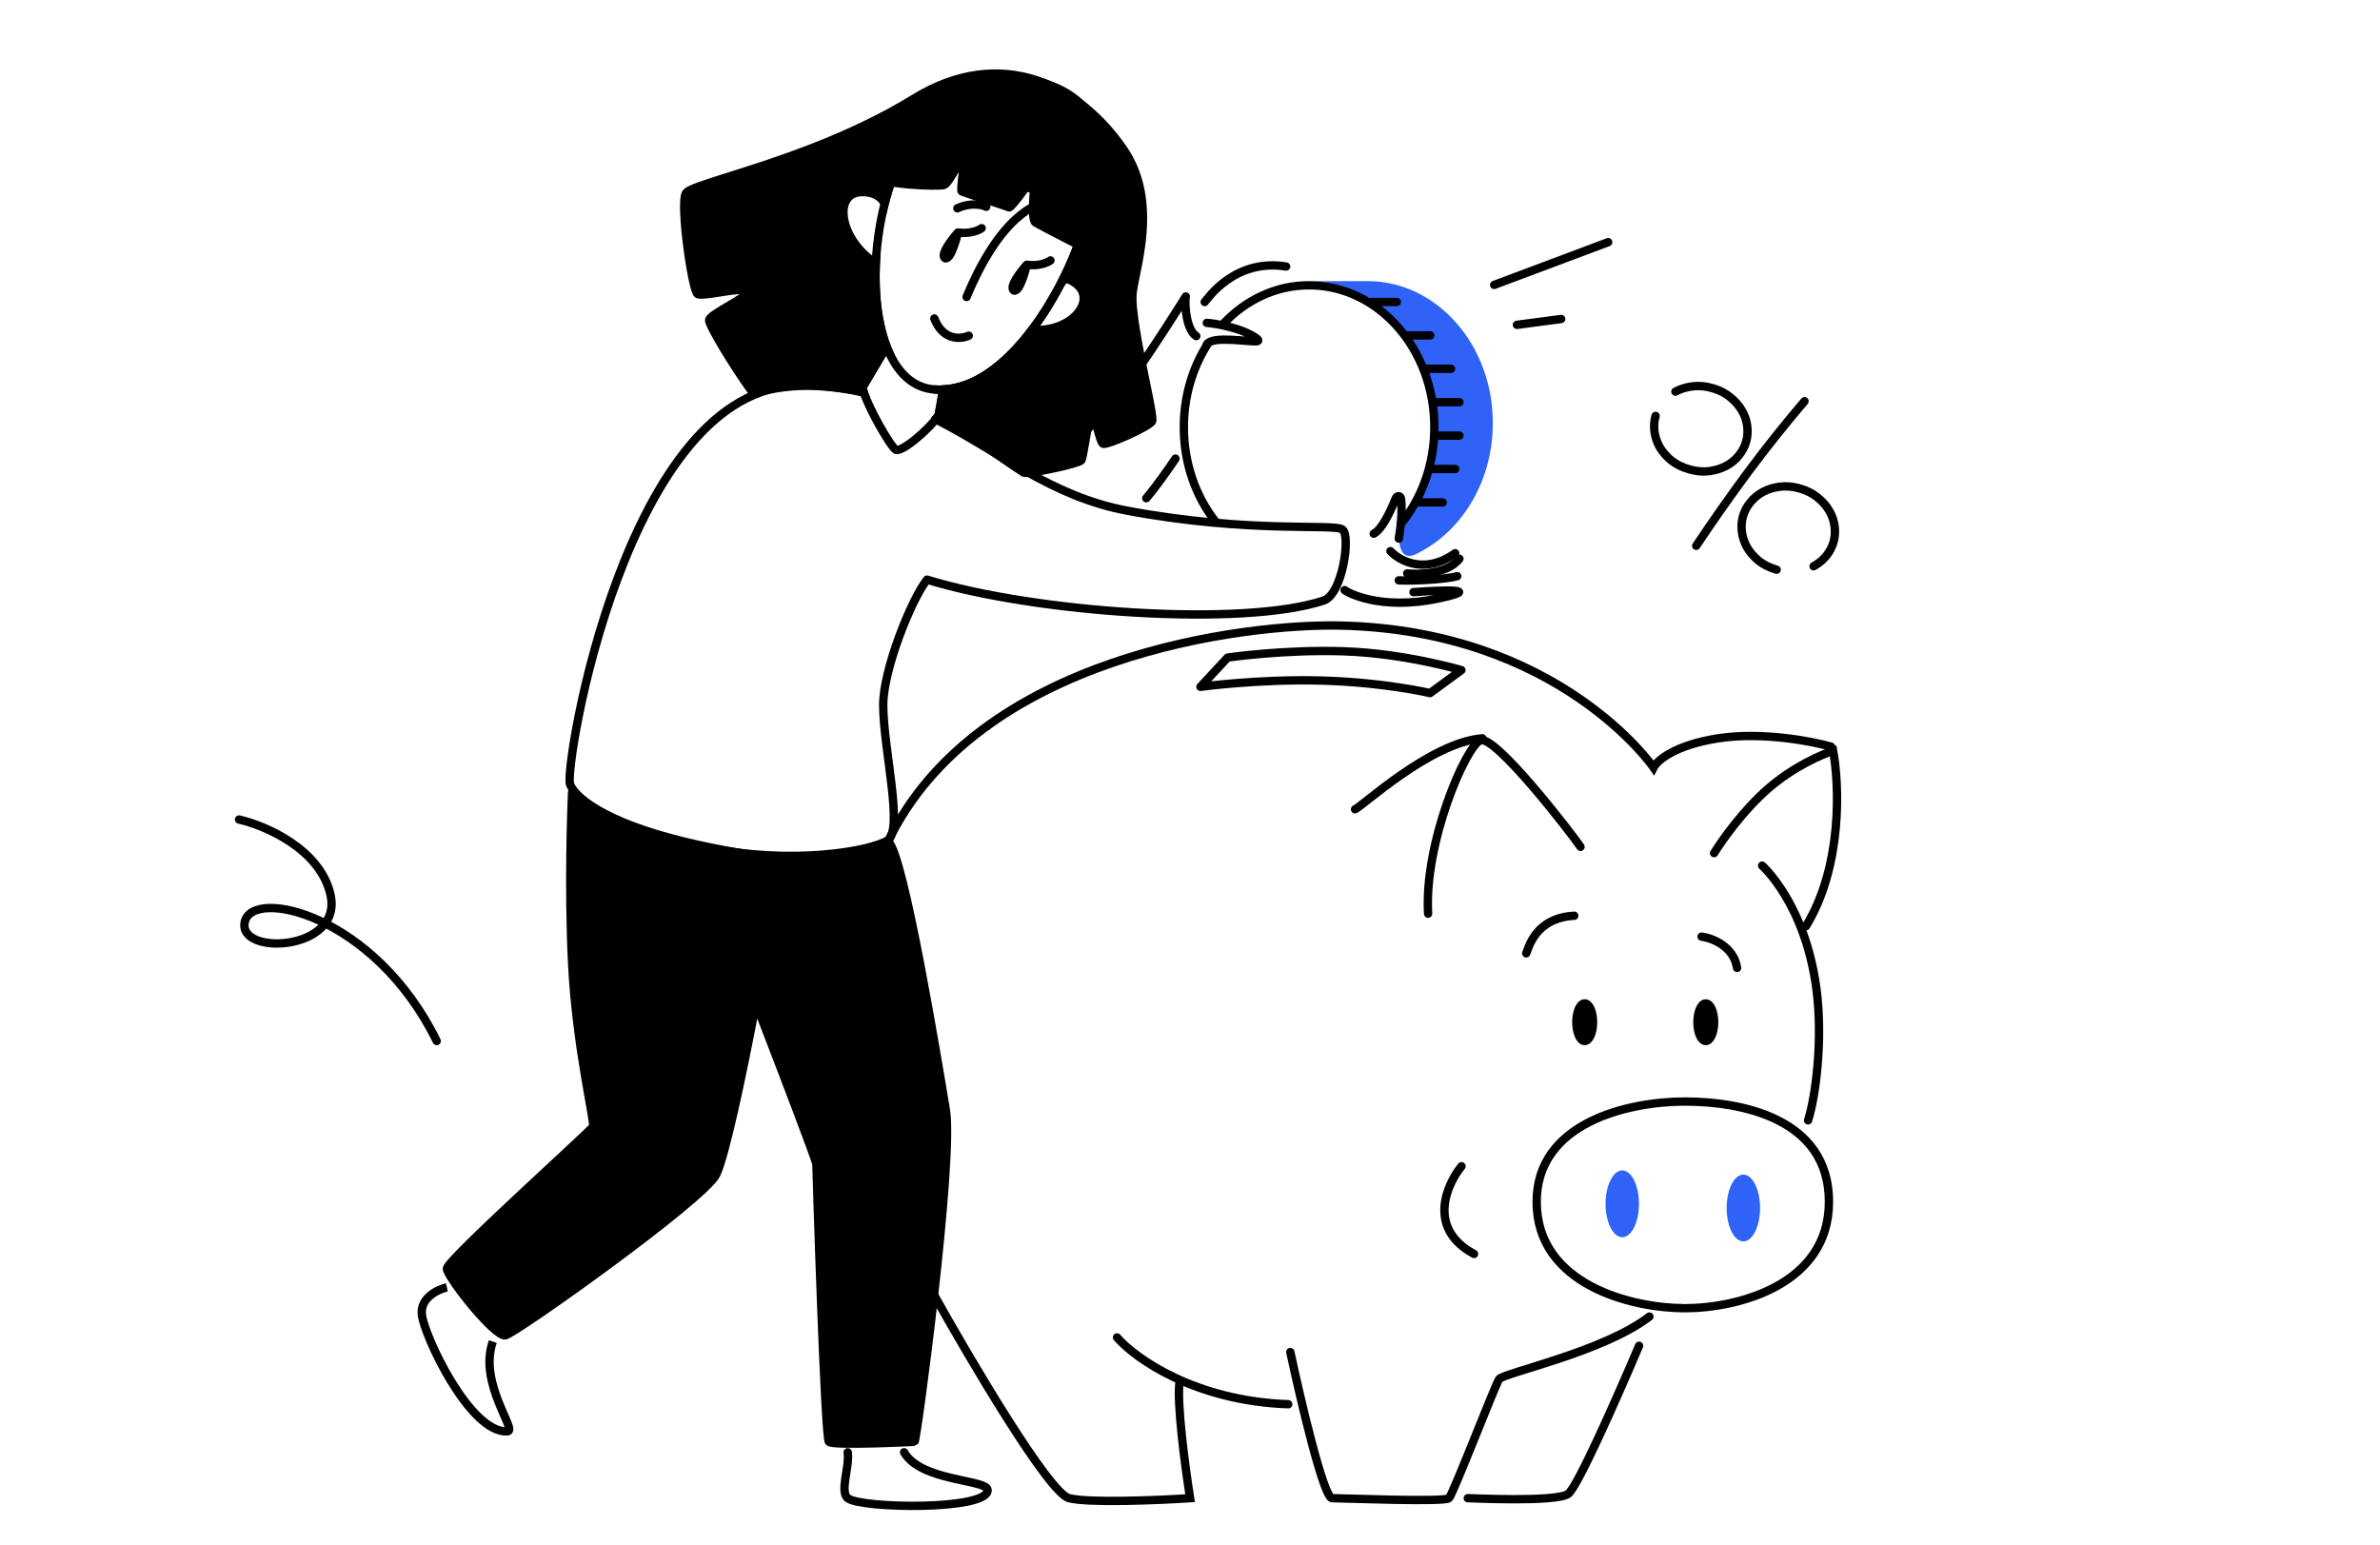 <svg width="570" height="370" viewBox="0 0 570 370" fill="none" xmlns="http://www.w3.org/2000/svg">
<path d="M57.249 196.282C63.499 197.713 76.627 203.306 79.139 214.228C82.28 227.88 56.708 229.038 58.631 220.759C60.553 212.479 89.774 219.143 104.593 249.336" stroke="black" stroke-width="2" stroke-linecap="round"/>
<path d="M434.343 135.628C435.55 134.972 436.565 134.14 437.386 133.132C438.213 132.1 438.796 130.988 439.134 129.794C439.466 128.622 439.549 127.381 439.386 126.069C439.222 124.757 438.794 123.516 438.103 122.347C437.418 121.156 436.48 120.087 435.288 119.141C434.124 118.179 432.698 117.459 431.008 116.98C429.341 116.508 427.749 116.374 426.231 116.577C424.742 116.763 423.394 117.185 422.186 117.84C421.008 118.48 420.004 119.315 419.177 120.347C418.35 121.378 417.77 122.479 417.439 123.651C417.1 124.845 417.013 126.098 417.177 127.409C417.348 128.699 417.764 129.936 418.426 131.121C419.117 132.29 420.044 133.356 421.208 134.318C422.4 135.264 423.83 135.973 425.497 136.445M396.502 99.617C396.164 100.811 396.077 102.064 396.24 103.376C396.411 104.665 396.827 105.902 397.489 107.088C398.18 108.257 399.107 109.322 400.271 110.284C401.463 111.23 402.893 111.939 404.56 112.411C406.249 112.89 407.839 113.036 409.327 112.849C410.845 112.646 412.204 112.228 413.406 111.594C414.614 110.939 415.628 110.106 416.449 109.098C417.276 108.067 417.859 106.954 418.197 105.76C418.529 104.589 418.613 103.347 418.449 102.035C418.285 100.723 417.857 99.483 417.166 98.314C416.482 97.122 415.543 96.053 414.351 95.107C413.188 94.145 411.761 93.425 410.071 92.947C408.404 92.474 406.812 92.34 405.294 92.543C403.806 92.73 402.457 93.151 401.25 93.807M432.18 96.091C427.517 101.56 423.024 107.199 418.702 113.008C414.41 118.801 410.255 124.706 406.24 130.724" stroke="black" stroke-width="2" stroke-linecap="round" stroke-linejoin="round"/>
<path fill-rule="evenodd" clip-rule="evenodd" d="M335.394 124.607C340.437 118.524 343.526 110.336 343.526 101.33C343.526 82.571 330.121 67.36 313.575 67.33L327.526 67.33C344.095 67.33 357.526 82.552 357.526 101.33C357.526 115.064 350.342 126.895 340 132.261C333.941 135.931 335 127.058 335.394 124.607Z" fill="#2F62F6"/>
<path d="M328.526 72.33H334.526" stroke="black" stroke-width="2" stroke-linecap="round"/>
<path d="M336.526 80.33H342.526" stroke="black" stroke-width="2" stroke-linecap="round"/>
<path d="M341.526 88.33H347.526" stroke="black" stroke-width="2" stroke-linecap="round"/>
<path d="M343.526 96.33H349.526" stroke="black" stroke-width="2" stroke-linecap="round"/>
<path d="M343.526 104.33H349.526" stroke="black" stroke-width="2" stroke-linecap="round"/>
<path d="M342.526 112.33H348.526" stroke="black" stroke-width="2" stroke-linecap="round"/>
<path d="M339.526 120.33H345.526" stroke="black" stroke-width="2" stroke-linecap="round"/>
<path d="M293 77.534C298.366 71.826 305.586 68.33 313.526 68.33C330.095 68.33 343.526 83.552 343.526 102.33C343.526 111.272 340.48 119.408 335.5 125.478M289.154 82.501C285.612 88.082 283.526 94.93 283.526 102.33C283.526 111.04 286.416 118.985 291.168 125" stroke="black" stroke-width="2" stroke-linecap="round" stroke-linejoin="round"/>
<path d="M107.026 308.33C104.86 308.83 100.626 310.83 101.026 314.83C101.526 319.83 112.526 343.33 121.526 342.83C124.026 342.691 114.526 331.33 118.026 321.33" stroke="black" stroke-width="2"/>
<path d="M203.025 347.83C203.526 351.33 201.058 357.19 203.025 358.83C206.026 361.33 236.942 361.83 236.526 356.83C236.317 354.33 220.525 354.83 216.526 347.83" stroke="black" stroke-width="2" stroke-linecap="round"/>
<path d="M281.526 109.83C280.193 111.83 276.926 116.53 274.526 119.33" stroke="black" stroke-width="2" stroke-linecap="round"/>
<path d="M223.526 309.83C232.36 325.663 251.226 357.63 256.026 358.83C260.826 360.03 277.36 359.33 285.026 358.83C283.86 351.497 281.726 335.63 282.526 330.83" stroke="black" stroke-width="2" stroke-linecap="round"/>
<path d="M137.026 230.829C136.095 212.201 136.898 192.42 137.013 189.794C137.022 189.596 137.13 189.385 137.293 189.496C138.448 190.278 143.362 198.274 175.5 204C196.645 207.767 210.211 202.481 212.236 201.616C212.416 201.54 212.603 201.502 212.758 201.621C216.401 204.437 224.574 254.114 226.526 265.829C228.526 277.829 219.526 345.329 219.026 345.329C218.526 345.329 199.526 346.329 198.526 345.329C197.526 344.329 195.526 279.829 195.526 278.829C195.526 278.095 187.369 256.768 182.294 243.613C181.932 242.672 180.563 242.803 180.373 243.792C177.987 256.279 173.709 276.964 171.526 281.329C168.526 287.329 123.526 319.329 121.026 319.829C118.526 320.329 107.026 305.829 107.026 303.829C107.026 301.829 141.526 270.829 142.026 269.829C142.526 268.829 138.026 250.829 137.026 230.829Z" fill="black" stroke="black" stroke-width="2" stroke-linecap="round"/>
<path d="M403.526 263.83C390.026 263.83 368.026 268.83 368.026 287.83C368.026 307.83 391.026 313.33 403.526 313.33C416.026 313.33 438.026 307.83 438.026 287.83C438.026 267.83 417.026 263.83 403.526 263.83Z" stroke="black" stroke-width="2" stroke-linecap="round"/>
<ellipse cx="388.526" cy="288.33" rx="4" ry="8" fill="#2F62F6"/>
<ellipse cx="417.526" cy="289.33" rx="4" ry="8" fill="#2F62F6"/>
<path d="M433.026 268.33C434.86 262.663 436.626 248.83 435.026 236.83C432.293 216.33 422.026 207.33 422.026 207.33" stroke="black" stroke-width="2" stroke-linecap="round"/>
<path d="M410.525 204.33C412.359 201.33 417.525 194.03 423.525 188.83C429.525 183.63 436.359 180.663 439.025 179.83C440.525 187.83 441.325 207.43 432.525 221.83" stroke="black" stroke-width="2" stroke-linecap="round"/>
<path d="M438.526 178.829C433.86 177.496 421.926 175.229 411.526 176.829C401.126 178.429 396.86 182.163 396.026 183.829C396.026 183.829 373.526 150.996 321.026 149.829C298.526 149.329 234.026 156.829 212.526 201.829" stroke="black" stroke-width="2" stroke-linecap="round"/>
<path d="M267.526 320.33C271.86 325.33 286.126 335.53 308.526 336.33" stroke="black" stroke-width="2" stroke-linecap="round"/>
<path d="M309.026 323.83C311.526 335.497 317.026 358.83 319.026 358.83C321.526 358.83 346.026 359.83 347.026 358.83C348.026 357.83 358.026 331.83 359.026 330.33C360.026 328.83 384.026 323.83 395.026 315.33" stroke="black" stroke-width="2" stroke-linecap="round"/>
<path d="M351.526 358.83C352.526 358.83 372.526 359.83 375.526 357.83C377.717 356.37 387.014 335.364 392.55 322.33" stroke="black" stroke-width="2" stroke-linecap="round"/>
<path d="M350.026 279.33C346.359 283.83 341.826 294.33 353.026 300.33" stroke="black" stroke-width="2" stroke-linecap="round"/>
<path d="M365.526 228.33C366.026 227.33 367.526 219.83 377.026 219.33" stroke="black" stroke-width="2" stroke-linecap="round"/>
<path d="M407.526 224.33C410.026 224.663 415.226 226.63 416.026 231.83" stroke="black" stroke-width="2" stroke-linecap="round"/>
<path d="M378.527 202.829C376.527 199.829 358.027 175.829 354.527 177.329C351.027 178.829 341.027 201.829 342.027 218.829" stroke="black" stroke-width="2" stroke-linecap="round"/>
<path d="M324.526 193.83C326.026 193.33 342.526 177.83 355.026 176.83" stroke="black" stroke-width="2" stroke-linecap="round"/>
<ellipse cx="379.526" cy="244.83" rx="2" ry="4.5" fill="black" stroke="black" stroke-width="2" stroke-linecap="round"/>
<ellipse cx="408.526" cy="244.83" rx="2" ry="4.5" fill="black" stroke="black" stroke-width="2" stroke-linecap="round"/>
<path d="M294 157.5L287.5 164.5C287.5 164.5 301.5 162.591 316.5 163C331.5 163.409 342.5 166 342.5 166L350 160.5C350 160.5 336.5 156.5 322 156C307.5 155.5 294 157.5 294 157.5Z" stroke="black" stroke-width="2" stroke-linecap="round" stroke-linejoin="round"/>
<path d="M253 110.5C254 110.5 268.5 94 272.5 88.5C275.7 84.1 281.5 75 284 71C283.667 72.333 284 79 286.5 80.5" stroke="black" stroke-width="2" stroke-linecap="round" stroke-linejoin="round"/>
<path d="M288.526 72.329C289.026 71.829 295.526 61.83 308.026 63.83" stroke="black" stroke-width="2" stroke-linecap="round"/>
<path d="M289.026 77.33C291.278 77.491 297.819 78.618 301.15 81.212C301.378 81.389 301.424 81.668 301.14 81.713C299.236 82.017 290.387 80.272 289.026 82.501" stroke="black" stroke-width="2" stroke-linecap="round"/>
<path d="M329 127.83C330.926 126.867 332.981 122.62 334.234 119.429C334.55 118.625 335.439 118.629 335.542 119.487C335.771 121.384 335.767 124.478 335 129.001" stroke="black" stroke-width="2" stroke-linecap="round"/>
<path d="M322.026 141.33C322.526 141.83 330.526 146.33 344.526 143.33C355.726 140.93 345.193 141.33 338.526 141.83" stroke="black" stroke-width="2" stroke-linecap="round"/>
<path d="M335 139C338.167 139.167 346.2 138.8 349 138" stroke="black" stroke-width="2" stroke-linecap="round"/>
<path d="M333 132C335.167 134.333 341.3 137.7 348.5 132.5" stroke="black" stroke-width="2" stroke-linecap="round"/>
<path d="M337.026 137.33C340.026 137.663 346.726 137.43 349.526 133.83" stroke="black" stroke-width="2" stroke-linecap="round"/>
<path d="M211.999 83.59L206.526 92.83C207.728 97.465 213.262 106.874 214.498 107.698C215.734 108.522 222.395 103.063 224.798 99.457L225.828 93.307" stroke="black" stroke-width="2" stroke-linecap="round"/>
<path fill-rule="evenodd" clip-rule="evenodd" d="M218.949 23.578C239.753 10.764 258.565 20.371 269.067 35.771C276.054 46.017 273.557 58.302 272.016 65.887C271.695 67.466 271.415 68.842 271.271 69.953C270.776 73.774 272.761 83.49 274.304 91.041L274.304 91.041C275.364 96.227 276.214 100.391 275.909 100.92C275.159 102.219 265.03 106.764 264.164 106.264C263.731 106.014 263.227 104.135 262.747 102.342C262.267 100.55 261.809 98.842 261.468 98.933C261.074 99.039 260.479 102.487 259.95 105.552C259.563 107.8 259.21 109.843 258.999 110.21C258.499 111.076 246.021 113.687 245.155 113.187C244.289 112.687 235.906 106.917 234.999 106.264C231.459 103.712 227.97 101.608 224.507 99.875C224.609 99.734 224.707 99.594 224.798 99.458L226.03 93.297C234.243 92.823 241.506 86.5 247.144 79.011C256.75 79.67 262.936 71.81 257.547 67.834C256.892 67.351 255.821 66.788 255.169 66.72L254.192 67.69C255.684 64.804 256.885 62.085 257.758 59.801C257.758 59.801 265.77 35.295 256.728 25.296C243.603 10.778 216.025 37.33 216.025 37.33C214.292 40.796 212.897 44.704 211.861 48.804L211.782 48.657C211.782 48.657 210.736 46.001 206.552 46.001C199.231 46.001 201.072 57.528 209.69 63.001L209.76 62.928C209.374 70.79 210.317 78.34 212.725 83.947L212.052 83.501L206.526 92.83C206.608 93.147 206.71 93.487 206.83 93.844C206.72 93.822 206.61 93.8 206.499 93.778C203.516 93.193 200.522 92.784 197.499 92.501C190.328 91.829 183.208 93.438 181.037 93.992C180.631 94.095 180.202 93.947 179.956 93.607C175.638 87.638 169.623 77.706 169.842 76.633C169.995 75.887 172.206 74.59 174.417 73.293C176.798 71.895 179.179 70.498 178.989 69.79C178.788 69.038 175.596 69.531 172.549 70.002C170.058 70.387 167.663 70.756 167.079 70.419C165.78 69.669 162.772 48.88 164.272 46.282C164.798 45.37 168.708 44.138 174.607 42.278C185.521 38.838 203.245 33.251 218.949 23.578Z" fill="black"/>
<path d="M269.067 35.771L268.241 36.334L269.067 35.771ZM218.949 23.578L219.473 24.43L218.949 23.578ZM272.016 65.887L272.996 66.086L272.016 65.887ZM271.271 69.953L272.263 70.081V70.081L271.271 69.953ZM274.304 91.041L275.29 90.876L275.287 90.858L275.284 90.841L274.304 91.041ZM274.304 91.041L273.318 91.205L273.321 91.223L273.324 91.241L274.304 91.041ZM275.909 100.92L276.775 101.42L275.909 100.92ZM264.164 106.264L264.664 105.398H264.664L264.164 106.264ZM262.747 102.342L263.713 102.084V102.084L262.747 102.342ZM261.468 98.933L261.726 99.899H261.726L261.468 98.933ZM259.95 105.552L258.965 105.382L259.95 105.552ZM258.999 110.21L258.133 109.71L258.999 110.21ZM234.999 106.264L235.584 105.452L234.999 106.264ZM224.507 99.875L223.697 99.287L223.004 100.242L224.059 100.769L224.507 99.875ZM224.798 99.458L225.63 100.012L225.739 99.848L225.778 99.654L224.798 99.458ZM226.03 93.297L225.972 92.299L225.201 92.343L225.049 93.101L226.03 93.297ZM247.144 79.011L247.212 78.013L246.671 77.976L246.345 78.41L247.144 79.011ZM257.547 67.834L256.953 68.639L257.547 67.834ZM255.169 66.72L255.274 65.725L254.801 65.675L254.464 66.01L255.169 66.72ZM254.192 67.69L253.304 67.231L254.897 68.4L254.192 67.69ZM257.758 59.801L258.692 60.159L258.701 60.136L258.709 60.112L257.758 59.801ZM256.728 25.296L255.987 25.966L256.728 25.296ZM216.025 37.33L215.332 36.61L215.208 36.729L215.131 36.883L216.025 37.33ZM211.861 48.804L210.98 49.277L212.2 51.545L212.831 49.049L211.861 48.804ZM211.782 48.657L210.852 49.023L210.873 49.078L210.901 49.13L211.782 48.657ZM209.69 63.001L209.154 63.845L209.841 64.281L210.408 63.697L209.69 63.001ZM209.76 62.928L210.759 62.977L210.89 60.329L209.043 62.232L209.76 62.928ZM212.725 83.947L212.172 84.78L214.966 86.633L213.644 83.552L212.725 83.947ZM212.052 83.501L212.604 82.667L211.728 82.086L211.191 82.991L212.052 83.501ZM206.526 92.83L205.665 92.32L205.453 92.678L205.558 93.081L206.526 92.83ZM206.83 93.844L206.634 94.825L208.329 95.165L207.778 93.526L206.83 93.844ZM206.499 93.778L206.307 94.76L206.307 94.76L206.499 93.778ZM197.499 92.501L197.593 91.505L197.499 92.501ZM181.037 93.992L181.285 94.961H181.285L181.037 93.992ZM179.956 93.607L180.767 93.021L179.956 93.607ZM169.842 76.633L168.863 76.433H168.863L169.842 76.633ZM174.417 73.293L173.911 72.43H173.911L174.417 73.293ZM178.989 69.79L179.955 69.531L178.989 69.79ZM172.549 70.002L172.701 70.99H172.701L172.549 70.002ZM167.079 70.419L166.579 71.285H166.579L167.079 70.419ZM164.272 46.282L163.406 45.782H163.406L164.272 46.282ZM174.607 42.278L174.907 43.232L174.607 42.278ZM269.893 35.208C264.548 27.369 257.051 20.948 248.173 18.141C239.262 15.323 229.058 16.177 218.424 22.727L219.473 24.43C229.644 18.165 239.248 17.416 247.57 20.048C255.925 22.69 263.085 28.773 268.241 36.334L269.893 35.208ZM272.996 66.086C274.525 58.562 277.15 45.85 269.893 35.208L268.241 36.334C274.957 46.184 272.589 58.043 271.036 65.688L272.996 66.086ZM272.263 70.081C272.401 69.014 272.672 67.678 272.996 66.086L271.036 65.688C270.717 67.254 270.429 68.67 270.28 69.824L272.263 70.081ZM275.284 90.841C274.512 87.061 273.634 82.765 273.011 78.938C272.379 75.061 272.038 71.822 272.263 70.081L270.28 69.824C270.01 71.904 270.414 75.434 271.037 79.259C271.668 83.133 272.554 87.47 273.324 91.241L275.284 90.841ZM275.29 90.877L275.29 90.876L273.318 91.205L273.318 91.205L275.29 90.877ZM276.775 101.42C276.88 101.239 276.92 101.057 276.939 100.946C276.96 100.821 276.968 100.695 276.971 100.579C276.976 100.347 276.96 100.076 276.931 99.786C276.874 99.201 276.758 98.439 276.603 97.555C276.293 95.782 275.812 93.428 275.284 90.841L273.324 91.241C273.855 93.84 274.329 96.161 274.633 97.899C274.786 98.771 274.891 99.473 274.941 99.98C274.966 100.236 274.974 100.417 274.971 100.534C274.97 100.593 274.966 100.616 274.967 100.612C274.967 100.61 274.97 100.592 274.979 100.564C274.988 100.537 275.006 100.484 275.043 100.42L276.775 101.42ZM263.664 107.13C263.986 107.316 264.332 107.306 264.48 107.299C264.68 107.289 264.893 107.253 265.1 107.208C265.517 107.117 266.03 106.96 266.587 106.767C267.707 106.378 269.108 105.804 270.492 105.178C271.876 104.552 273.268 103.865 274.369 103.245C274.918 102.936 275.412 102.635 275.801 102.36C275.996 102.223 276.178 102.082 276.334 101.942C276.477 101.812 276.651 101.635 276.775 101.42L275.043 100.42C275.073 100.368 275.08 100.379 274.992 100.458C274.916 100.527 274.803 100.617 274.647 100.727C274.336 100.947 273.908 101.21 273.389 101.502C272.353 102.084 271.018 102.745 269.668 103.355C268.318 103.966 266.976 104.515 265.931 104.878C265.405 105.06 264.978 105.187 264.673 105.254C264.518 105.288 264.424 105.299 264.38 105.302C264.284 105.306 264.449 105.274 264.664 105.398L263.664 107.13ZM261.781 102.601C262.019 103.489 262.273 104.438 262.524 105.196C262.649 105.574 262.783 105.935 262.927 106.233C262.998 106.381 263.083 106.536 263.184 106.677C263.275 106.805 263.43 106.995 263.664 107.13L264.664 105.398C264.789 105.47 264.834 105.546 264.813 105.517C264.801 105.5 264.772 105.453 264.728 105.363C264.64 105.181 264.537 104.915 264.422 104.567C264.193 103.876 263.956 102.989 263.713 102.084L261.781 102.601ZM261.726 99.899C261.301 100.013 261.005 99.79 260.933 99.724C260.859 99.658 260.843 99.613 260.872 99.665C260.923 99.756 261.004 99.944 261.108 100.253C261.312 100.854 261.538 101.693 261.781 102.601L263.713 102.084C263.476 101.199 263.232 100.288 263.002 99.61C262.89 99.279 262.762 98.945 262.616 98.686C262.547 98.563 262.435 98.386 262.269 98.236C262.104 98.088 261.719 97.831 261.209 97.968L261.726 99.899ZM260.936 105.722C261.201 104.183 261.479 102.575 261.738 101.338C261.869 100.716 261.989 100.217 262.094 99.877C262.148 99.702 262.187 99.607 262.206 99.569C262.216 99.548 262.204 99.577 262.164 99.626C262.138 99.658 261.999 99.826 261.726 99.899L261.209 97.968C260.887 98.054 260.697 98.262 260.619 98.357C260.526 98.469 260.461 98.587 260.416 98.677C260.325 98.859 260.249 99.074 260.183 99.285C260.05 99.718 259.914 100.291 259.781 100.927C259.512 102.207 259.228 103.855 258.965 105.382L260.936 105.722ZM259.865 110.71C260.001 110.474 260.091 110.135 260.153 109.884C260.228 109.581 260.307 109.202 260.39 108.778C260.556 107.927 260.743 106.842 260.936 105.722L258.965 105.382C258.77 106.51 258.587 107.571 258.427 108.396C258.346 108.809 258.274 109.149 258.211 109.403C258.136 109.709 258.102 109.762 258.133 109.71L259.865 110.71ZM244.655 114.053C244.935 114.214 245.252 114.236 245.39 114.244C245.584 114.255 245.807 114.25 246.038 114.236C246.503 114.209 247.095 114.14 247.757 114.044C249.084 113.852 250.763 113.541 252.422 113.189C254.08 112.837 255.738 112.439 257.022 112.072C257.66 111.889 258.227 111.708 258.661 111.538C258.876 111.453 259.083 111.362 259.258 111.264C259.346 111.215 259.444 111.154 259.538 111.08C259.622 111.013 259.759 110.892 259.865 110.71L258.133 109.71C258.207 109.581 258.289 109.518 258.297 109.512C258.314 109.498 258.314 109.501 258.282 109.519C258.219 109.554 258.106 109.607 257.931 109.676C257.583 109.812 257.086 109.973 256.471 110.149C255.248 110.499 253.638 110.886 252.007 111.232C250.375 111.579 248.741 111.881 247.47 112.065C246.832 112.157 246.303 112.217 245.919 112.24C245.725 112.251 245.59 112.252 245.506 112.247C245.366 112.239 245.484 112.222 245.655 112.321L244.655 114.053ZM234.414 107.075C234.88 107.411 237.215 109.025 239.528 110.608C241.818 112.176 244.179 113.778 244.655 114.053L245.655 112.321C245.266 112.096 243.002 110.563 240.658 108.958C238.336 107.368 236.025 105.771 235.584 105.452L234.414 107.075ZM224.059 100.769C227.473 102.477 230.916 104.553 234.414 107.075L235.584 105.452C232.002 102.87 228.467 100.739 224.954 98.981L224.059 100.769ZM223.966 98.903C223.883 99.027 223.793 99.156 223.697 99.287L225.316 100.463C225.426 100.311 225.53 100.161 225.63 100.012L223.966 98.903ZM225.049 93.101L223.817 99.262L225.778 99.654L227.01 93.493L225.049 93.101ZM246.345 78.41C240.746 85.847 233.721 91.852 225.972 92.299L226.087 94.295C234.764 93.795 242.266 87.153 247.942 79.612L246.345 78.41ZM247.075 80.009C252.149 80.357 256.417 78.463 258.722 75.818C259.875 74.495 260.58 72.927 260.546 71.329C260.51 69.696 259.706 68.184 258.141 67.029L256.953 68.639C258.083 69.472 258.526 70.434 258.546 71.372C258.567 72.345 258.135 73.447 257.215 74.504C255.373 76.617 251.745 78.324 247.212 78.013L247.075 80.009ZM258.141 67.029C257.761 66.749 257.276 66.456 256.794 66.222C256.335 65.999 255.777 65.778 255.274 65.725L255.064 67.714C255.213 67.73 255.517 67.825 255.92 68.021C256.3 68.205 256.678 68.436 256.953 68.639L258.141 67.029ZM254.464 66.01L253.487 66.981L254.897 68.4L255.874 67.429L254.464 66.01ZM256.824 59.444C255.965 61.692 254.779 64.376 253.304 67.231L255.08 68.149C256.588 65.231 257.805 62.479 258.692 60.159L256.824 59.444ZM255.987 25.966C258.063 28.262 259.208 31.45 259.713 35.045C260.218 38.633 260.072 42.541 259.641 46.181C259.211 49.816 258.501 53.149 257.898 55.575C257.597 56.787 257.323 57.77 257.125 58.449C257.026 58.788 256.946 59.05 256.891 59.227C256.864 59.316 256.843 59.383 256.828 59.427C256.821 59.449 256.816 59.466 256.813 59.476C256.811 59.482 256.81 59.486 256.809 59.488C256.808 59.489 256.808 59.49 256.808 59.49C256.808 59.491 256.808 59.491 256.808 59.491C256.808 59.491 256.808 59.491 257.758 59.801C258.709 60.112 258.709 60.112 258.709 60.112C258.709 60.111 258.709 60.111 258.71 60.11C258.71 60.109 258.71 60.108 258.711 60.106C258.712 60.103 258.714 60.097 258.716 60.091C258.72 60.078 258.726 60.059 258.734 60.035C258.749 59.986 258.772 59.914 258.801 59.82C258.859 59.633 258.943 59.36 259.045 59.009C259.25 58.309 259.531 57.299 259.839 56.057C260.456 53.577 261.184 50.158 261.627 46.416C262.069 42.68 262.231 38.586 261.694 34.767C261.158 30.955 259.915 27.329 257.47 24.625L255.987 25.966ZM216.025 37.33C216.719 38.05 216.719 38.05 216.719 38.05C216.719 38.05 216.719 38.05 216.719 38.05C216.72 38.049 216.721 38.048 216.722 38.047C216.725 38.044 216.73 38.04 216.736 38.034C216.748 38.022 216.767 38.004 216.792 37.98C216.843 37.932 216.919 37.861 217.019 37.767C217.22 37.581 217.518 37.307 217.903 36.963C218.672 36.274 219.788 35.304 221.169 34.185C223.934 31.943 227.744 29.114 231.947 26.739C236.162 24.357 240.699 22.474 244.932 22.046C249.122 21.623 252.965 22.624 255.987 25.966L257.47 24.625C253.929 20.708 249.402 19.584 244.731 20.056C240.1 20.524 235.282 22.557 230.963 24.998C226.63 27.447 222.725 30.349 219.909 32.631C218.5 33.774 217.359 34.765 216.569 35.472C216.174 35.826 215.866 36.108 215.657 36.303C215.552 36.401 215.472 36.476 215.417 36.528C215.39 36.554 215.369 36.574 215.354 36.588C215.347 36.594 215.342 36.6 215.338 36.603C215.336 36.605 215.335 36.607 215.334 36.608C215.333 36.608 215.332 36.609 215.332 36.609C215.332 36.609 215.332 36.61 216.025 37.33ZM212.831 49.049C213.852 45.007 215.224 41.169 216.92 37.777L215.131 36.883C213.36 40.424 211.942 44.401 210.892 48.559L212.831 49.049ZM210.901 49.13L210.98 49.277L212.742 48.33L212.663 48.183L210.901 49.13ZM206.552 47.001C208.412 47.001 209.49 47.584 210.09 48.092C210.399 48.353 210.598 48.609 210.717 48.79C210.777 48.881 210.815 48.952 210.837 48.994C210.848 49.015 210.854 49.029 210.856 49.035C210.857 49.037 210.858 49.038 210.857 49.036C210.856 49.035 210.856 49.033 210.855 49.031C210.855 49.03 210.854 49.029 210.853 49.028C210.853 49.027 210.853 49.026 210.853 49.026C210.852 49.025 210.852 49.025 210.852 49.024C210.852 49.024 210.852 49.023 211.782 48.657C212.713 48.29 212.712 48.29 212.712 48.289C212.712 48.289 212.712 48.288 212.712 48.288C212.711 48.287 212.711 48.286 212.71 48.285C212.71 48.283 212.709 48.281 212.708 48.279C212.706 48.274 212.704 48.269 212.701 48.263C212.696 48.251 212.69 48.236 212.683 48.219C212.668 48.186 212.647 48.142 212.621 48.091C212.569 47.988 212.493 47.852 212.389 47.693C212.182 47.376 211.858 46.968 211.382 46.565C210.414 45.745 208.876 45.001 206.552 45.001V47.001ZM210.226 62.156C206.139 59.561 203.7 55.547 203.129 52.277C202.843 50.637 203.043 49.3 203.592 48.414C204.107 47.583 205.017 47.001 206.552 47.001V45.001C204.428 45.001 202.822 45.859 201.892 47.361C200.996 48.807 200.823 50.694 201.159 52.62C201.833 56.482 204.623 60.968 209.154 63.845L210.226 62.156ZM209.043 62.232L208.973 62.304L210.408 63.697L210.478 63.624L209.043 62.232ZM213.644 83.552C211.317 78.133 210.377 70.75 210.759 62.977L208.762 62.879C208.371 70.83 209.318 78.546 211.806 84.341L213.644 83.552ZM211.499 84.334L212.172 84.78L213.277 83.113L212.604 82.667L211.499 84.334ZM207.386 93.34L212.912 84.01L211.191 82.991L205.665 92.32L207.386 93.34ZM207.778 93.526C207.664 93.186 207.569 92.869 207.494 92.579L205.558 93.081C205.647 93.425 205.756 93.787 205.882 94.162L207.778 93.526ZM206.307 94.76C206.416 94.781 206.525 94.803 206.634 94.825L207.027 92.864C206.915 92.841 206.804 92.819 206.692 92.797L206.307 94.76ZM197.406 93.496C200.4 93.777 203.361 94.182 206.307 94.76L206.692 92.797C203.671 92.204 200.643 91.791 197.593 91.505L197.406 93.496ZM181.285 94.961C183.424 94.415 190.409 92.841 197.406 93.496L197.593 91.505C190.248 90.817 182.993 92.461 180.79 93.023L181.285 94.961ZM179.146 94.194C179.64 94.876 180.493 95.163 181.285 94.961L180.79 93.023C180.78 93.025 180.773 93.024 180.769 93.023C180.769 93.022 180.768 93.022 180.768 93.022C180.767 93.022 180.767 93.022 180.767 93.022C180.767 93.022 180.767 93.022 180.767 93.022C180.767 93.022 180.767 93.022 180.767 93.022C180.767 93.022 180.767 93.022 180.767 93.021L179.146 94.194ZM168.863 76.433C168.801 76.734 168.863 77.022 168.902 77.176C168.95 77.369 169.022 77.578 169.106 77.792C169.275 78.222 169.526 78.754 169.832 79.353C170.447 80.557 171.326 82.108 172.34 83.798C174.368 87.181 176.967 91.181 179.146 94.194L180.767 93.021C178.628 90.064 176.06 86.114 174.055 82.77C173.053 81.097 172.199 79.59 171.613 78.444C171.319 77.868 171.102 77.401 170.967 77.059C170.899 76.887 170.861 76.768 170.843 76.694C170.815 76.582 170.856 76.667 170.822 76.834L168.863 76.433ZM173.911 72.43C172.815 73.073 171.676 73.741 170.793 74.344C170.353 74.645 169.945 74.951 169.627 75.249C169.355 75.504 168.969 75.912 168.863 76.433L170.822 76.834C170.792 76.981 170.74 76.947 170.994 76.709C171.203 76.513 171.514 76.274 171.922 75.995C172.736 75.439 173.808 74.809 174.923 74.155L173.911 72.43ZM178.023 70.049C177.965 69.831 178.032 69.678 178.042 69.658C178.05 69.639 178.037 69.672 177.956 69.76C177.795 69.934 177.51 70.171 177.091 70.466C176.264 71.049 175.114 71.724 173.911 72.43L174.923 74.155C176.101 73.464 177.332 72.742 178.243 72.1C178.694 71.783 179.117 71.45 179.424 71.119C179.576 70.954 179.736 70.751 179.848 70.515C179.961 70.278 180.061 69.927 179.955 69.531L178.023 70.049ZM172.701 70.99C174.239 70.753 175.754 70.519 176.909 70.435C177.494 70.392 177.922 70.393 178.189 70.43C178.326 70.449 178.354 70.469 178.324 70.454C178.287 70.435 178.097 70.322 178.023 70.049L179.955 69.531C179.832 69.07 179.497 68.808 179.235 68.674C178.98 68.543 178.702 68.482 178.464 68.449C177.981 68.382 177.382 68.395 176.763 68.44C175.51 68.532 173.905 68.781 172.396 69.014L172.701 70.99ZM166.579 71.285C166.799 71.412 167.032 71.469 167.212 71.5C167.404 71.532 167.608 71.546 167.81 71.55C168.214 71.558 168.692 71.527 169.198 71.476C170.214 71.375 171.465 71.181 172.701 70.99L172.396 69.014C171.142 69.207 169.95 69.391 168.999 69.486C168.523 69.534 168.137 69.556 167.849 69.55C167.706 69.548 167.608 69.538 167.547 69.528C167.475 69.516 167.505 69.51 167.579 69.553L166.579 71.285ZM163.406 45.782C163.233 46.081 163.131 46.436 163.062 46.773C162.99 47.125 162.942 47.527 162.911 47.962C162.848 48.833 162.849 49.902 162.896 51.083C162.989 53.449 163.268 56.346 163.634 59.172C164 61.998 164.455 64.775 164.903 66.903C165.126 67.963 165.352 68.883 165.57 69.574C165.678 69.917 165.793 70.23 165.915 70.485C165.976 70.612 166.05 70.747 166.138 70.871C166.217 70.983 166.359 71.158 166.579 71.285L167.579 69.553C167.655 69.597 167.704 69.642 167.728 69.666C167.753 69.692 167.766 69.709 167.767 69.711C167.768 69.713 167.751 69.688 167.719 69.621C167.655 69.487 167.573 69.275 167.478 68.972C167.288 68.372 167.078 67.525 166.86 66.49C166.426 64.428 165.979 61.705 165.617 58.915C165.256 56.124 164.984 53.291 164.894 51.004C164.849 49.859 164.851 48.872 164.906 48.105C164.933 47.722 164.973 47.411 165.022 47.172C165.073 46.919 165.123 46.807 165.138 46.782L163.406 45.782ZM174.306 41.325C171.366 42.251 168.887 43.032 167.079 43.697C166.177 44.029 165.41 44.343 164.823 44.643C164.53 44.793 164.259 44.951 164.031 45.12C163.815 45.279 163.571 45.495 163.406 45.782L165.138 46.782C165.104 46.84 165.098 46.818 165.219 46.729C165.328 46.648 165.496 46.546 165.735 46.423C166.214 46.178 166.891 45.897 167.769 45.574C169.523 44.929 171.948 44.165 174.907 43.232L174.306 41.325ZM218.424 22.727C202.84 32.326 185.229 37.881 174.306 41.325L174.907 43.232C185.813 39.794 203.65 34.176 219.473 24.43L218.424 22.727Z" fill="black"/>
<path d="M223.767 93.278C240.248 94.513 253.295 71.475 257.758 59.801C257.758 59.801 265.77 35.295 256.728 25.296C243.602 10.778 216.025 37.33 216.025 37.33C206.025 57.33 207.287 92.041 223.767 93.278Z" stroke="black" stroke-width="2" stroke-linecap="round" stroke-linejoin="round"/>
<path d="M232.007 80.402C230.118 81.261 225.827 81.638 223.767 76.282" stroke="black" stroke-width="2" stroke-linecap="round" stroke-linejoin="round"/>
<path d="M245.913 63.407C245.913 63.407 244.368 70.102 242.823 69.587C241.587 68.763 244.368 65.124 245.913 63.407Z" fill="black"/>
<path d="M251.578 62.377C250.891 62.892 248.797 63.819 245.913 63.407M245.913 63.407C245.913 63.407 244.368 70.102 242.823 69.587C241.587 68.763 244.368 65.124 245.913 63.407Z" stroke="black" stroke-width="2" stroke-linecap="round" stroke-linejoin="round"/>
<path d="M229.432 55.681C229.432 55.681 227.887 62.377 226.342 61.862C225.106 61.038 227.887 57.398 229.432 55.681Z" fill="black"/>
<path d="M235.098 54.651C234.411 55.166 232.317 56.093 229.432 55.681M229.432 55.681C229.432 55.681 227.887 62.377 226.342 61.862C225.106 61.038 227.887 57.398 229.432 55.681Z" stroke="black" stroke-width="2" stroke-linecap="round" stroke-linejoin="round"/>
<path d="M251.578 48.472C248.145 48.128 239.321 52.18 231.493 71.132" stroke="black" stroke-width="2" stroke-linecap="round" stroke-linejoin="round"/>
<path d="M236.198 49.524C235.227 49.038 232.484 48.431 229.279 49.888" stroke="black" stroke-width="2" stroke-linecap="round"/>
<path d="M254.597 53.68C253.785 52.96 251.292 51.663 247.819 52.241" stroke="black" stroke-width="2" stroke-linecap="round"/>
<path d="M226.027 44.329C224.83 44.65 211.792 44.482 206.526 41.68C205.978 41.389 205.938 40.668 206.374 40.226C213.066 33.461 229.083 11.117 252.527 20.829C273.294 29.433 264.895 61.055 263.585 60.976C262.276 60.898 249.551 54.209 248.027 53.329C247.254 52.883 247.338 49.532 247.581 46.206C247.661 45.109 245.904 44.528 245.267 45.425C243.618 47.746 241.911 49.817 241.667 49.676C241.159 49.383 230.843 46.136 230.336 45.843C230.108 45.711 230.321 43.56 230.648 41.116C230.796 40.013 229.398 39.546 228.854 40.517C227.779 42.432 226.681 44.154 226.027 44.329Z" fill="black" stroke="black" stroke-width="2" stroke-linecap="round"/>
<path d="M257.76 59.801C253.296 71.475 240.249 94.513 223.769 93.277" stroke="black" stroke-width="2" stroke-linecap="round" stroke-linejoin="round"/>
<path d="M206.5 93.951C201.927 92.925 196.982 92.33 191.526 92.33C150.014 92.33 135.026 183.83 136.526 187.83C138.026 191.83 147.526 198.33 168.526 202.83C189.526 207.33 208.526 203.83 212.526 201.33C216.526 198.83 211.526 179.33 211.526 168.83C211.526 160.43 218.193 143.663 222.026 138.83C248.026 146.83 297.84 150.225 317.026 143.83C321.526 142.33 323.526 128.33 321.526 126.83C319.526 125.33 299.526 127.83 270.026 122.33C251.602 118.895 239.224 108.049 224 100.389" stroke="black" stroke-width="2" stroke-linecap="round" stroke-linejoin="round"/>
<path d="M363.301 77.803L373.895 76.4" stroke="black" stroke-width="2" stroke-linecap="round" stroke-linejoin="round"/>
<path d="M385.155 58L357.845 68.237" stroke="black" stroke-width="2" stroke-linecap="round" stroke-linejoin="round"/>
</svg>
